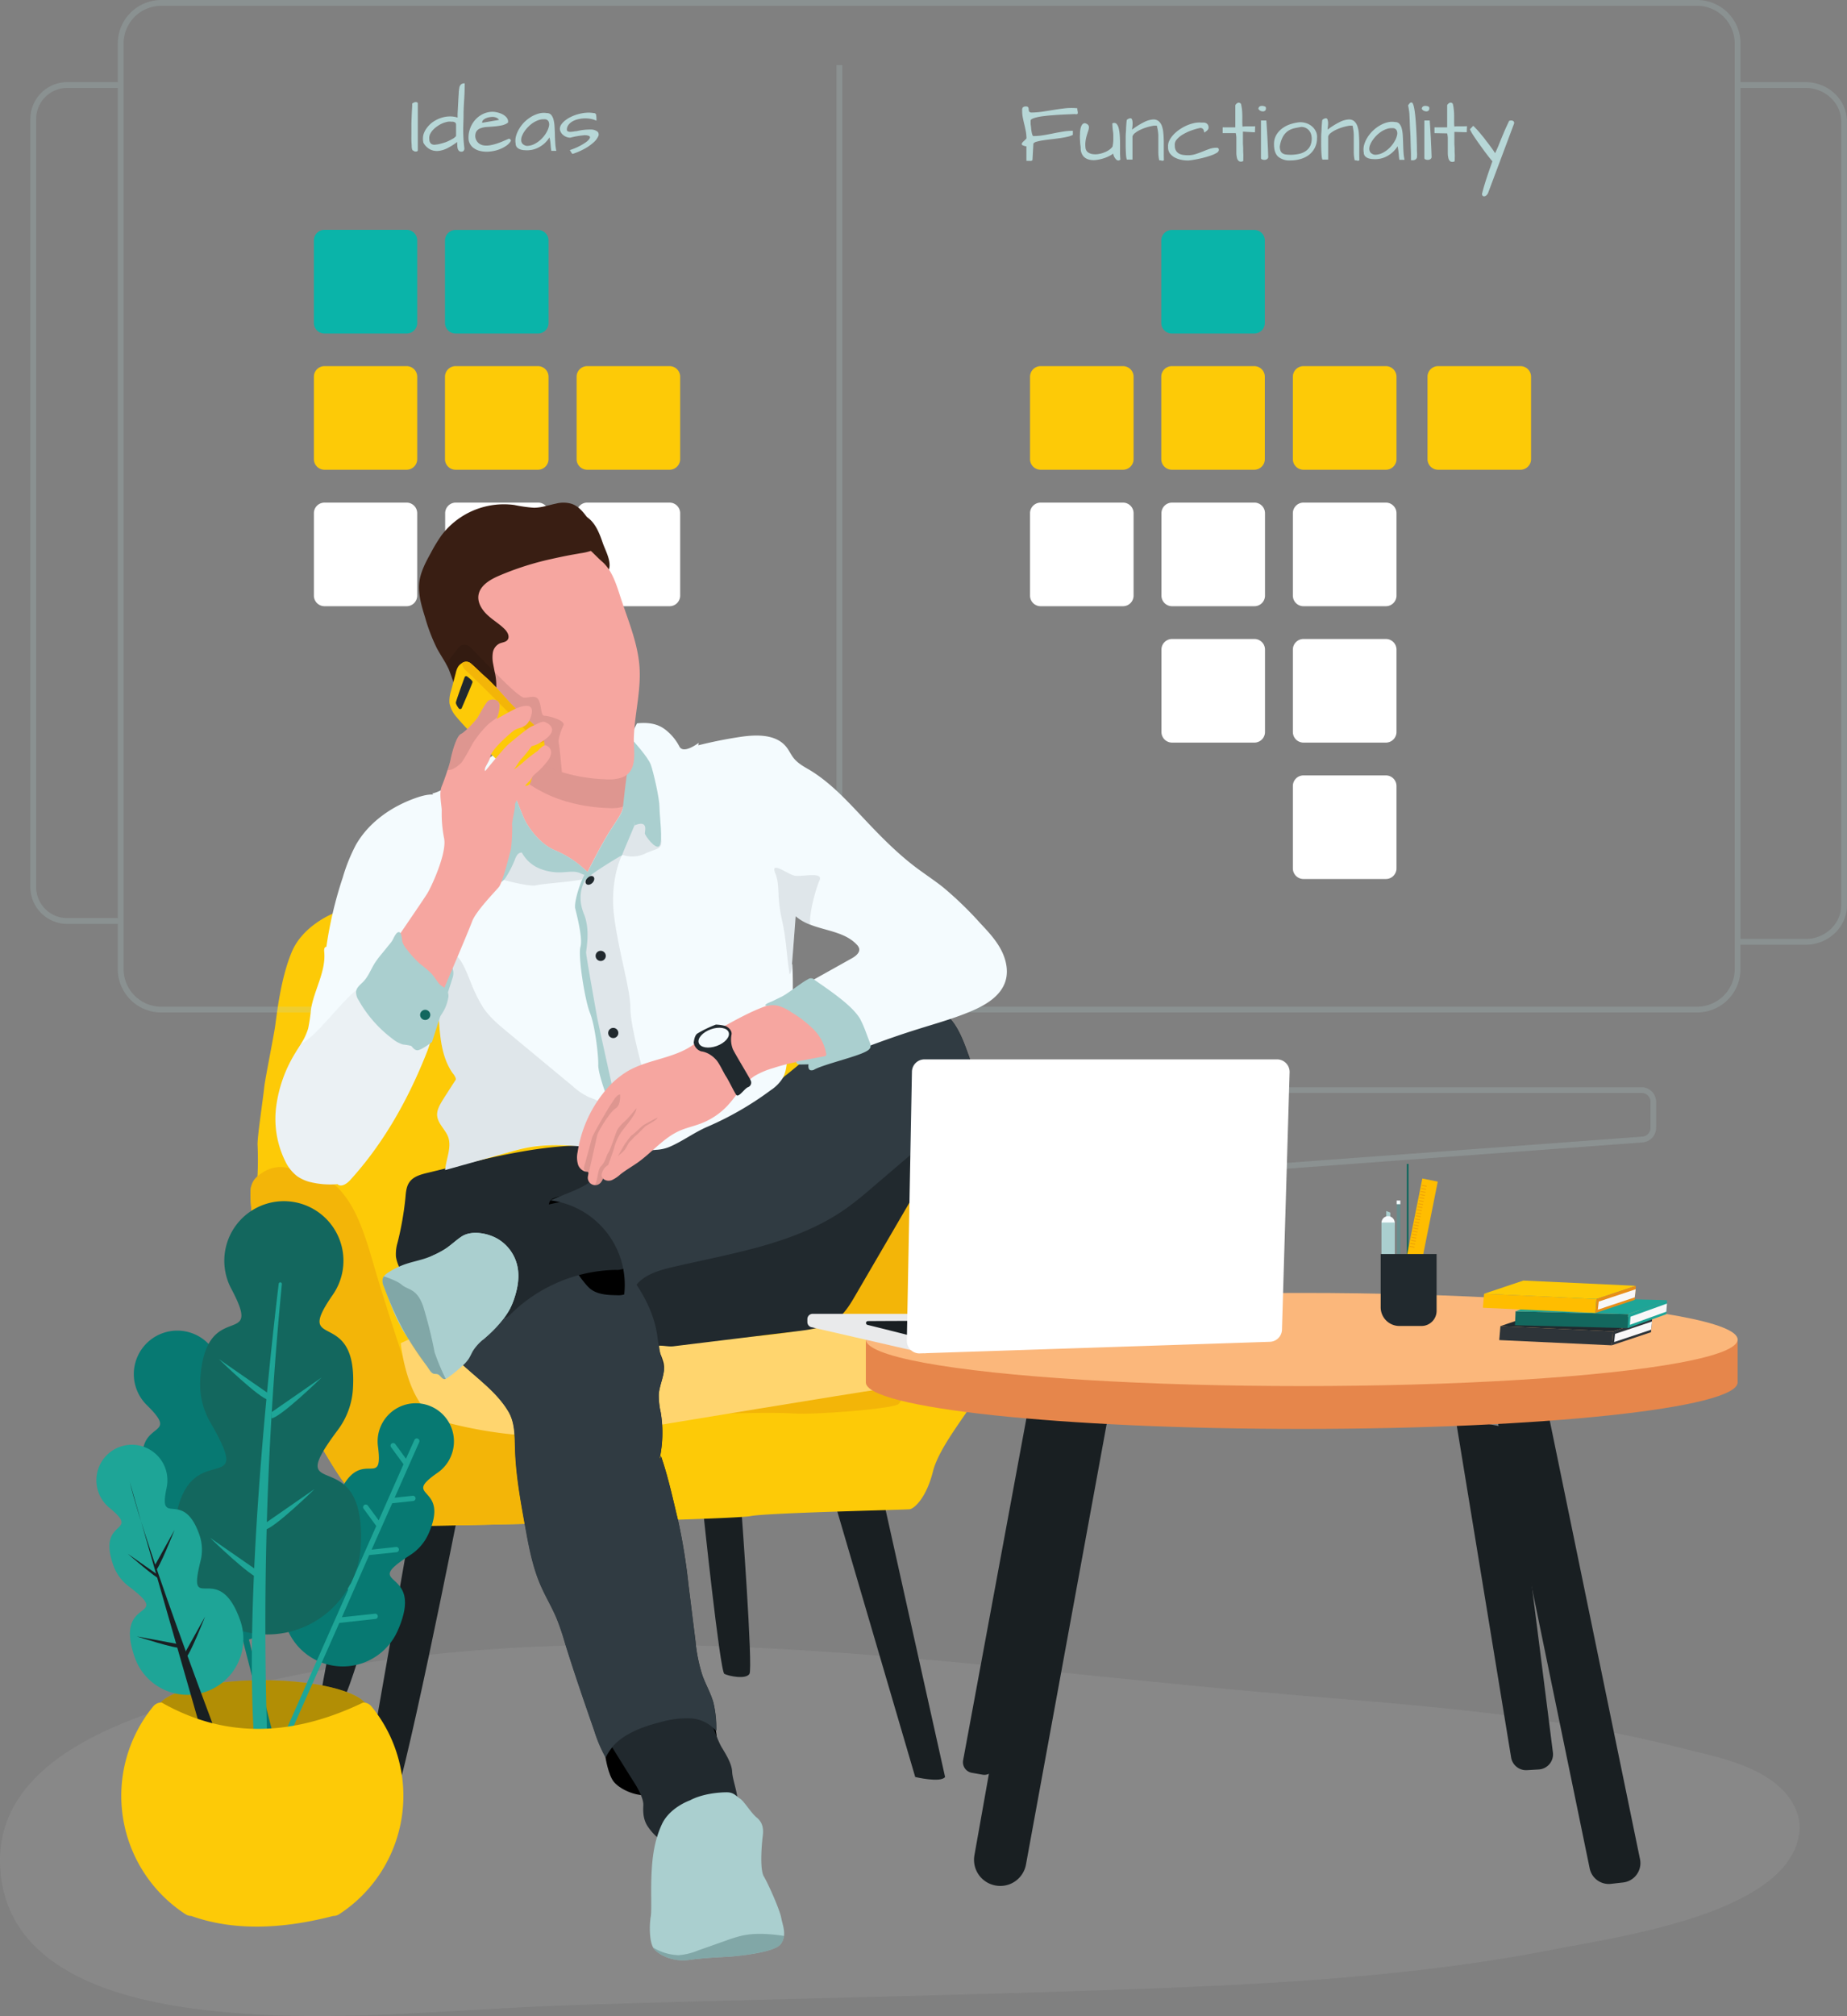 <svg xmlns="http://www.w3.org/2000/svg" viewBox="0 0 637.5 695.64"><rect x="0" y="0" width="637.5" height="695.64" fill="#808080" stroke="none"/><defs><style>.cls-1{opacity:0.2;}.cls-1,.cls-16,.cls-23{isolation:isolate;}.cls-2{fill:#aaa;}.cls-3{fill:#0ab4a9;}.cls-28,.cls-4{fill:#fdca07;}.cls-5{fill:#fff;}.cls-11,.cls-6{fill:#b7d7d7;}.cls-27,.cls-7{fill:#191f22;}.cls-8{fill:#f3b508;}.cls-9{fill:#ffd56e;}.cls-10,.cls-11{opacity:0.2;}.cls-12{fill:#21292e;}.cls-13{fill:#303b42;}.cls-14{fill:#f4fbfe;}.cls-15{fill:#aacfcf;}.cls-16{opacity:0.6;}.cls-17{fill:#668c8c;}.cls-18{fill:#391e13;}.cls-19{fill:#f6a6a0;}.cls-20{opacity:0.1;}.cls-21{opacity:0.05;}.cls-22,.cls-26{fill:#13675e;}.cls-23{opacity:0.3;}.cls-24{fill:#077972;}.cls-24,.cls-25,.cls-26,.cls-27,.cls-28{fill-rule:evenodd;}.cls-25,.cls-36{fill:#1ea597;}.cls-29{fill:#e6864b;}.cls-30{fill:#fbb77b;}.cls-31{fill:#ffbd00;}.cls-32{fill:#efa206;}.cls-33{fill:#f7fcff;}.cls-34{fill:#2e3439;}.cls-35{fill:#f8f7f8;}.cls-37{fill:#e78e19;}</style></defs><g id="Layer_2" data-name="Layer 2"><g id="level_1" data-name="level 1"><g class="cls-1"><path class="cls-2" d="M621.13,630.11a14.29,14.29,0,0,1-.09,2.26c-3.34,27.83-62.51,35.92-83.83,40.13-50.57,10-102.92,12.39-154.3,14.16-61.54,2.13-123.1,3.24-184.64,5.2-42.46,1.35-86,6.73-128.37,1.63C42.69,690.21,5.3,680.94.51,648.74c-6.76-45.49,55.1-60,87.32-67.61,113.72-26.67,231-7.74,345.53,2.57q11.08,1,22.19,1.92c27.6,2.28,55.25,4.56,82.63,8.91,14,2.22,27.83,5,41.51,8.49,11.71,3,26.13,5.49,35.18,14.22C618.39,620.63,621,625.29,621.13,630.11Z"/></g><path class="cls-3" d="M144,83v28.43a3.41,3.41,0,0,1-.1.85,3.66,3.66,0,0,1-3.56,2.81H112a3.66,3.66,0,0,1-3.66-3.66V83A3.66,3.66,0,0,1,112,79.3h28.42A3.66,3.66,0,0,1,144,83Z"/><path class="cls-3" d="M189.33,83v28.43a3.41,3.41,0,0,1-.1.85,3.66,3.66,0,0,1-3.56,2.81H157.25a3.66,3.66,0,0,1-3.66-3.66V83a3.66,3.66,0,0,1,3.66-3.66h28.42A3.66,3.66,0,0,1,189.33,83Z"/><path class="cls-4" d="M144,130v28.43a3.41,3.41,0,0,1-.1.85,3.66,3.66,0,0,1-3.56,2.81H112a3.66,3.66,0,0,1-3.66-3.66V130a3.66,3.66,0,0,1,3.66-3.66h28.42A3.66,3.66,0,0,1,144,130Z"/><path class="cls-4" d="M189.33,130v28.43a3.41,3.41,0,0,1-.1.85,3.66,3.66,0,0,1-3.56,2.81H157.25a3.66,3.66,0,0,1-3.66-3.66V130a3.66,3.66,0,0,1,3.66-3.66h28.42A3.66,3.66,0,0,1,189.33,130Z"/><path class="cls-4" d="M234.76,130v28.43a3.41,3.41,0,0,1-.1.85,3.66,3.66,0,0,1-3.56,2.81H202.68a3.66,3.66,0,0,1-3.66-3.66V130a3.66,3.66,0,0,1,3.66-3.66H231.1A3.66,3.66,0,0,1,234.76,130Z"/><path class="cls-5" d="M234.76,177.09v28.43a3.41,3.41,0,0,1-.1.85,3.66,3.66,0,0,1-3.56,2.81H202.68a3.66,3.66,0,0,1-3.66-3.66V177.09a3.66,3.66,0,0,1,3.66-3.66H231.1A3.66,3.66,0,0,1,234.76,177.09Z"/><path class="cls-5" d="M189.39,177.09v28.43a3.41,3.41,0,0,1-.1.85,3.66,3.66,0,0,1-3.56,2.81H157.31a3.66,3.66,0,0,1-3.66-3.66V177.09a3.66,3.66,0,0,1,3.66-3.66h28.42A3.66,3.66,0,0,1,189.39,177.09Z"/><path class="cls-5" d="M144,177.09v28.43a3.41,3.41,0,0,1-.1.85,3.66,3.66,0,0,1-3.56,2.81H112a3.66,3.66,0,0,1-3.66-3.66V177.09a3.66,3.66,0,0,1,3.66-3.66h28.42A3.66,3.66,0,0,1,144,177.09Z"/><path class="cls-6" d="M142.34,51.8a4,4,0,0,1-.24-1.23c0-.58-.08-1.27-.1-2.06s0-1.65,0-2.59L142,43.1c0-1,.05-1.86.08-2.75s.07-1.66.11-2.34.07-1.23.08-1.64,0-.63,0-.65c.23-.14.44-.25.62-.35a1.35,1.35,0,0,1,.62-.14,1.12,1.12,0,0,1,.45.1.37.37,0,0,1,.25.39V51.8a.37.37,0,0,1-.25.4,1.29,1.29,0,0,1-.45.09,1.23,1.23,0,0,1-.62-.14C142.78,52.06,142.57,51.94,142.34,51.8Z"/><path class="cls-6" d="M157.78,49a20.52,20.52,0,0,1-3.25,2.07,8.91,8.91,0,0,1-3.12,1,5.35,5.35,0,0,1-2.85-.46,5.71,5.71,0,0,1-2.4-2.31,6,6,0,0,1,0-2.88A7.28,7.28,0,0,1,147.44,44,8.94,8.94,0,0,1,149.55,42a10.87,10.87,0,0,1,2.65-1.3,9.89,9.89,0,0,1,2.9-.52,8.14,8.14,0,0,1,2.84.4c0-.23,0-.59,0-1.08s.05-1,.08-1.64.06-1.25.1-1.92.06-1.31.1-1.92.08-1.16.11-1.63,0-.83.07-1.07a9.63,9.63,0,0,1,.13-1,2.28,2.28,0,0,1,.29-.82,1.51,1.51,0,0,1,.57-.55,2.1,2.1,0,0,1,1-.2c0,1.88-.06,3.7-.17,5.48S160,37.8,160,39.6s-.13,3.65-.12,5.52a52,52,0,0,0,.39,5.93,1.4,1.4,0,0,1-.25,1,1,1,0,0,1-.83.28,1.06,1.06,0,0,1-.86-.36,2,2,0,0,1-.39-.87,5.14,5.14,0,0,1-.11-1.06Zm-9.59-.92a2,2,0,0,0,.63,1.54,2,2,0,0,0,1.6.27,6.58,6.58,0,0,0,1.51-.27A20,20,0,0,0,154,49a16.86,16.86,0,0,0,2.05-1,4.08,4.08,0,0,0,1.36-1.06V43a.92.92,0,0,0-.17-.57,1.1,1.1,0,0,0-.45-.31,1.83,1.83,0,0,0-.56-.13,4.71,4.71,0,0,0-.5,0,4,4,0,0,0-1.47.08,9,9,0,0,0-1.71.56,10.34,10.34,0,0,0-1.71,1,8,8,0,0,0-1.47,1.29,5.65,5.65,0,0,0-1,1.54A3.13,3.13,0,0,0,148.19,48.12Z"/><path class="cls-6" d="M161.77,48.43a8.78,8.78,0,0,1,.36-3.71,9.26,9.26,0,0,1,1.73-3.18,8.55,8.55,0,0,1,2.8-2.19,7.61,7.61,0,0,1,3.59-.77,6,6,0,0,1,.88.1,8.31,8.31,0,0,1,1.17.29,8.46,8.46,0,0,1,1.22.5,4.78,4.78,0,0,1,1,.73,2.89,2.89,0,0,1,.7.95,2,2,0,0,1,.11,1.18,5.7,5.7,0,0,1-2.21.94,21.6,21.6,0,0,1-2.56.36c-.86.08-1.71.14-2.54.19a7.51,7.51,0,0,0-2.17.44,2.85,2.85,0,0,0-1.43,1.11,3.2,3.2,0,0,0-.31,2.19,3.39,3.39,0,0,0,1.16,1.9,3.81,3.81,0,0,0,1.87.74,7.37,7.37,0,0,0,2.27-.12,18.8,18.8,0,0,0,2.37-.64c.78-.27,1.5-.55,2.17-.85l1.66-.72a.67.67,0,0,1,.52.22.74.74,0,0,1,.21.53,5.53,5.53,0,0,1-1.78,1.8,11.24,11.24,0,0,1-2.7,1.29,13,13,0,0,1-3.13.61,9.53,9.53,0,0,1-3.05-.24,6,6,0,0,1-2.51-1.24A4.37,4.37,0,0,1,161.77,48.43ZM170,40.34a6.11,6.11,0,0,0-1,.1,5.05,5.05,0,0,0-1.17.32,3.46,3.46,0,0,0-1,.61,1.25,1.25,0,0,0-.41,1l5.82-1a2,2,0,0,0-1-.79A3.31,3.31,0,0,0,170,40.34Z"/><path class="cls-6" d="M189.66,47.42a11.17,11.17,0,0,1-1.57,1.91,9.84,9.84,0,0,1-2,1.45,8.63,8.63,0,0,1-2.32.88,8.86,8.86,0,0,1-2.64.17,5,5,0,0,1-1-.12,3.65,3.65,0,0,1-1.05-.38,2.14,2.14,0,0,1-.78-.68,1.76,1.76,0,0,1-.31-1,5.85,5.85,0,0,1,.11-2.66,9.49,9.49,0,0,1,1.14-2.6A11.18,11.18,0,0,1,181.12,42a13.32,13.32,0,0,1,2.41-1.81,10,10,0,0,1,2.62-1.06,6.3,6.3,0,0,1,2.62-.1,1.85,1.85,0,0,1,1.5.64,4.24,4.24,0,0,1,.8,1.68,12,12,0,0,1,.34,2.43q.08,1.37.12,2.82c0,1,.08,1.93.13,2.87a15,15,0,0,0,.36,2.59h-1.73c-.08-.53-.14-1-.18-1.4s-.07-.79-.1-1.14-.08-.69-.13-1S189.75,47.83,189.66,47.42Zm-1.79-6.26a5,5,0,0,0-1.88.25,8.27,8.27,0,0,0-1.88.89,9.36,9.36,0,0,0-1.68,1.36,11,11,0,0,0-1.38,1.63,7.82,7.82,0,0,0-.9,1.67,3.7,3.7,0,0,0-.26,1.54,1.9,1.9,0,0,0,.53,1.19,2.52,2.52,0,0,0,1.45.66,5.87,5.87,0,0,0,2.71-.72,9.61,9.61,0,0,0,2.32-1.71,10.38,10.38,0,0,0,1.7-2.2,7.37,7.37,0,0,0,.88-2.19,2.46,2.46,0,0,0-.18-1.69A1.48,1.48,0,0,0,187.87,41.16Z"/><path class="cls-6" d="M196.66,51.8a22.42,22.42,0,0,0,3.11-1.26,18.49,18.49,0,0,0,2.41-1.43,4.63,4.63,0,0,0,1.32-1.3c.22-.4.16-.7-.19-.91a4.09,4.09,0,0,0-2.08-.19,27,27,0,0,0-4.38.8,3.8,3.8,0,0,1-1.51-.32,4.51,4.51,0,0,1-1.14-.75,3.26,3.26,0,0,1-.71-1,2.32,2.32,0,0,1-.25-1,2.7,2.7,0,0,1,.53-1.53,6.22,6.22,0,0,1,1.42-1.44,10.49,10.49,0,0,1,2.06-1.23,13.59,13.59,0,0,1,2.46-.89,14.57,14.57,0,0,1,2.64-.45,9.65,9.65,0,0,1,2.59.13.73.73,0,0,1,.82.62,12,12,0,0,1,.11,2A8.6,8.6,0,0,0,203.8,41a11.2,11.2,0,0,0-2.24-.14,10.52,10.52,0,0,0-2.18.32,7.09,7.09,0,0,0-1.86.75,4.47,4.47,0,0,0-1.33,1.18,2.73,2.73,0,0,0-.53,1.59.62.62,0,0,0,.38.65,2.38,2.38,0,0,0,.92.14,7.24,7.24,0,0,0,1.1-.12,5.27,5.27,0,0,1,.92-.1,19.21,19.21,0,0,1,4.93-.57,3.65,3.65,0,0,1,2.36.75,1.39,1.39,0,0,1,.19,1.63,6.17,6.17,0,0,1-1.63,2.1,16.3,16.3,0,0,1-3.06,2.15,22.91,22.91,0,0,1-4.1,1.77c-.08,0-.16-.06-.26-.18s-.19-.25-.29-.41l-.27-.45A1.43,1.43,0,0,0,196.66,51.8Z"/><path class="cls-3" d="M436.56,83v28.43a3.41,3.41,0,0,1-.1.85,3.66,3.66,0,0,1-3.56,2.81H404.48a3.66,3.66,0,0,1-3.66-3.66V83a3.66,3.66,0,0,1,3.66-3.66H432.9A3.66,3.66,0,0,1,436.56,83Z"/><path class="cls-4" d="M391.26,130v28.43a3.41,3.41,0,0,1-.1.85,3.66,3.66,0,0,1-3.56,2.81H359.18a3.66,3.66,0,0,1-3.66-3.66V130a3.66,3.66,0,0,1,3.66-3.66H387.6A3.66,3.66,0,0,1,391.26,130Z"/><path class="cls-4" d="M436.56,130v28.43a3.41,3.41,0,0,1-.1.85,3.66,3.66,0,0,1-3.56,2.81H404.48a3.66,3.66,0,0,1-3.66-3.66V130a3.66,3.66,0,0,1,3.66-3.66H432.9A3.66,3.66,0,0,1,436.56,130Z"/><path class="cls-4" d="M482,130v28.43a3.41,3.41,0,0,1-.1.85,3.66,3.66,0,0,1-3.56,2.81H449.9a3.66,3.66,0,0,1-3.66-3.66V130a3.66,3.66,0,0,1,3.66-3.66h28.42A3.66,3.66,0,0,1,482,130Z"/><path class="cls-4" d="M528.45,130v28.43a3.41,3.41,0,0,1-.1.85,3.66,3.66,0,0,1-3.56,2.81H496.37a3.66,3.66,0,0,1-3.66-3.66V130a3.66,3.66,0,0,1,3.66-3.66h28.42A3.66,3.66,0,0,1,528.45,130Z"/><path class="cls-5" d="M482,177.09v28.43a3.41,3.41,0,0,1-.1.85,3.66,3.66,0,0,1-3.56,2.81H449.9a3.66,3.66,0,0,1-3.66-3.66V177.09a3.66,3.66,0,0,1,3.66-3.66h28.42A3.66,3.66,0,0,1,482,177.09Z"/><path class="cls-5" d="M436.62,177.09v28.43a3.41,3.41,0,0,1-.1.85,3.66,3.66,0,0,1-3.56,2.81H404.54a3.66,3.66,0,0,1-3.66-3.66V177.09a3.66,3.66,0,0,1,3.66-3.66H433A3.66,3.66,0,0,1,436.62,177.09Z"/><path class="cls-5" d="M482,224.15v28.43a3.41,3.41,0,0,1-.1.85,3.66,3.66,0,0,1-3.56,2.81H449.9a3.66,3.66,0,0,1-3.66-3.66V224.15a3.66,3.66,0,0,1,3.66-3.66h28.42A3.66,3.66,0,0,1,482,224.15Z"/><path class="cls-5" d="M482,271.22v28.43a3.41,3.41,0,0,1-.1.85,3.66,3.66,0,0,1-3.56,2.81H449.9a3.66,3.66,0,0,1-3.66-3.66V271.22a3.66,3.66,0,0,1,3.66-3.66h28.42A3.66,3.66,0,0,1,482,271.22Z"/><path class="cls-5" d="M436.62,224.15v28.43a3.41,3.41,0,0,1-.1.85,3.66,3.66,0,0,1-3.56,2.81H404.54a3.66,3.66,0,0,1-3.66-3.66V224.15a3.66,3.66,0,0,1,3.66-3.66H433A3.66,3.66,0,0,1,436.62,224.15Z"/><path class="cls-5" d="M391.26,177.09v28.43a3.41,3.41,0,0,1-.1.85,3.66,3.66,0,0,1-3.56,2.81H359.18a3.66,3.66,0,0,1-3.66-3.66V177.09a3.66,3.66,0,0,1,3.66-3.66H387.6A3.66,3.66,0,0,1,391.26,177.09Z"/><path class="cls-6" d="M352.9,50.09a.46.46,0,0,1-.21-.57,2.27,2.27,0,0,1,.6-.75c.31-.28.66-.6,1-1a13.62,13.62,0,0,0-.23-2.48c-.16-.81-.33-1.62-.53-2.43s-.37-1.61-.53-2.41A13.38,13.38,0,0,1,352.8,38a1.31,1.31,0,0,1,.3-1,1.7,1.7,0,0,1,1.06-.26.88.88,0,0,1,.6.16.78.78,0,0,1,.23.38,2.73,2.73,0,0,1,.07.51,2.61,2.61,0,0,0,.08.5.77.77,0,0,0,.28.39,1.17,1.17,0,0,0,.66.15,28.94,28.94,0,0,0,3.93-.33l3.91-.62c1.31-.21,2.61-.39,3.91-.53a21.14,21.14,0,0,1,4,0,5.3,5.3,0,0,0,.11,1A2.7,2.7,0,0,1,372,39a.39.39,0,0,1-.2.36,1.5,1.5,0,0,1-.75,0l-1.56.06-2.16.09-2.51.14-2.61.2c-.86.08-1.68.18-2.46.28a19.56,19.56,0,0,0-2.06.39,7.11,7.11,0,0,0-1.43.49c-.36.18-.54.39-.54.62s0,.32,0,.64,0,.66.07,1.05.08.8.13,1.23.12.82.19,1.17a4.31,4.31,0,0,0,.25.88c.09.24.19.35.3.35a20.64,20.64,0,0,0,3.38-.28c1.14-.18,2.28-.39,3.43-.63s2.29-.44,3.43-.63a20.7,20.7,0,0,1,3.4-.28s0,.07,0,.21,0,.3,0,.48,0,.34,0,.49,0,.22,0,.22a7.22,7.22,0,0,1-1.94.68c-.82.19-1.7.35-2.65.48s-1.93.26-2.92.37-1.91.23-2.75.36a16.37,16.37,0,0,0-2.18.46,2.16,2.16,0,0,0-1.18.63l-.32,5.74a.89.89,0,0,1-.44.25,1.71,1.71,0,0,1-.51,0l-.57,0a5.43,5.43,0,0,0-.57,0v-5A3.76,3.76,0,0,1,352.9,50.09Z"/><path class="cls-6" d="M373,51.44c0-.31,0-.75-.09-1.31s-.1-1.17-.14-1.84-.05-1.34,0-2a9.69,9.69,0,0,1,.17-1.87,3.81,3.81,0,0,1,.53-1.37,1.18,1.18,0,0,1,1-.54,2.2,2.2,0,0,1,1.12.61,1.3,1.3,0,0,1,.25.92,4.48,4.48,0,0,1-.28,1.24c-.16.47-.33,1-.5,1.6a13.45,13.45,0,0,0-.4,2,9,9,0,0,0,.05,2.41,2.19,2.19,0,0,0,.85,1.3,3.44,3.44,0,0,0,1.54.58,6.46,6.46,0,0,0,1.91,0,9,9,0,0,0,2-.52,8.55,8.55,0,0,0,1.76-.89A4.91,4.91,0,0,0,384,50.58a13.77,13.77,0,0,0,.26-2.15c0-.65,0-1.27,0-1.88s-.11-1.23-.19-1.87-.12-1.33-.14-2.09a1.22,1.22,0,0,1,1.41.11,3.22,3.22,0,0,1,.78,1.54,14.07,14.07,0,0,1,.37,2.47c.06.95.09,1.93.1,2.94s0,2,0,2.94a21,21,0,0,0,.12,2.44.93.93,0,0,1-1.32.12A3.51,3.51,0,0,1,384.23,53a7.74,7.74,0,0,1-1.29.8,12.9,12.9,0,0,1-2.1.86,14,14,0,0,1-2.48.54,6.51,6.51,0,0,1-2.43-.12A4,4,0,0,1,374,54,4.3,4.3,0,0,1,373,51.44Z"/><path class="cls-6" d="M399.37,43.8c.11-.25,0-.39-.35-.43a5.05,5.05,0,0,0-1.41.11,17.22,17.22,0,0,0-2,.51,17.64,17.64,0,0,0-2.1.83,9.27,9.27,0,0,0-1.73,1.07,2.37,2.37,0,0,0-.9,1.17l0,8h-1.94a4,4,0,0,1-.23-1c-.05-.48-.09-1-.12-1.69s-.06-1.35-.06-2.11,0-1.52,0-2.3,0-1.53.07-2.27.06-1.42.1-2,.08-1.12.12-1.53a4.17,4.17,0,0,1,.13-.83,3.7,3.7,0,0,1,.59-.36,1.52,1.52,0,0,1,.65-.16c.28,0,.47.2.58.55a4.38,4.38,0,0,1,.15,1.2,11.07,11.07,0,0,1-.08,1.3,7.45,7.45,0,0,0-.09.86,26.25,26.25,0,0,1,4.2-2.62,8,8,0,0,1,3-.87,2.79,2.79,0,0,1,1.94.56A3.92,3.92,0,0,1,401,43.38a9.81,9.81,0,0,1,.53,2.52c.09,1,.14,2,.15,3s0,2.14,0,3.24,0,2.16.05,3.16a2.9,2.9,0,0,1-.39.16.45.45,0,0,1-.23,0l-.34-.08a3.06,3.06,0,0,0-.66-.07,12.74,12.74,0,0,1-.31-2.63c0-1,0-2,0-3s0-2.06,0-3.07A14.3,14.3,0,0,0,399.37,43.8Z"/><path class="cls-6" d="M403.17,50.72a4.11,4.11,0,0,1,.4-2.15,7.85,7.85,0,0,1,1.37-2,12.14,12.14,0,0,1,2.06-1.8,15.37,15.37,0,0,1,2.49-1.42,14.29,14.29,0,0,1,2.66-.88,8.33,8.33,0,0,1,2.55-.17c.29,0,.59,0,.89,0a2,2,0,0,1,.78.24,1.36,1.36,0,0,1,.55.54,1.75,1.75,0,0,1,.22,1,1,1,0,0,1-.16.54,2.47,2.47,0,0,1-.37.44,3.48,3.48,0,0,1-.48.38c-.17.11-.33.22-.47.33-.05-.22-.09-.43-.14-.63a1.68,1.68,0,0,0-.22-.51,1.12,1.12,0,0,0-.4-.35,1.37,1.37,0,0,0-.65-.13,22.7,22.7,0,0,0-3,.85,17,17,0,0,0-2.95,1.38,8,8,0,0,0-2.17,1.79,2.63,2.63,0,0,0-.63,2.14,3.06,3.06,0,0,0,.4,1.67,2.72,2.72,0,0,0,1,1,4.22,4.22,0,0,0,1.48.47,11.83,11.83,0,0,0,1.7.12,8.7,8.7,0,0,0,2.59-.4c.83-.27,1.65-.56,2.45-.89s1.57-.63,2.34-.89a6.77,6.77,0,0,1,2.25-.4l.39,0a.82.82,0,0,1,.35.13.54.54,0,0,1,.21.31,1.28,1.28,0,0,1,0,.55,1.68,1.68,0,0,1-.83.84,10.88,10.88,0,0,1-1.76.8c-.7.25-1.46.48-2.28.7s-1.61.41-2.39.56-1.46.28-2.08.37a12.6,12.6,0,0,1-1.37.13,11.39,11.39,0,0,1-2.23-.24,8,8,0,0,1-2.21-.77,5.11,5.11,0,0,1-1.7-1.42A3.45,3.45,0,0,1,403.17,50.72Z"/><path class="cls-6" d="M422,45.94l0-2h4.38V36.35a1.21,1.21,0,0,1,.34-.51,1.66,1.66,0,0,1,.53-.36.88.88,0,0,1,.58,0,.86.86,0,0,1,.52.43,16,16,0,0,1,.33,1.94c.06.64.1,1.29.11,1.94s0,1.3,0,2,0,1.28.08,1.91a7.45,7.45,0,0,1,1-.09l1.19,0,1.17,0c.38,0,.73,0,1-.06l-.09,2.11L429,45.42c0,1,0,1.86,0,2.68s0,1.63.06,2.41,0,1.58.06,2.39,0,1.69,0,2.65a1.53,1.53,0,0,1-1.46.08,1.89,1.89,0,0,1-.72-1.14,7.72,7.72,0,0,1-.21-1.94c0-.77,0-1.55,0-2.36s0-1.58,0-2.33a7.61,7.61,0,0,0-.21-1.92Z"/><path class="cls-6" d="M434.36,37.59a.9.9,0,0,1,.31-.77,1.27,1.27,0,0,1,.72-.27,2.46,2.46,0,0,1,.85.08,1.66,1.66,0,0,1,.61.28,1.3,1.3,0,0,1-.07,1.13,1.06,1.06,0,0,1-.74.39,2,2,0,0,1-1-.2A1.65,1.65,0,0,1,434.36,37.59Zm2.72,4q.21,2.88.38,6.13t.28,6.55a1.05,1.05,0,0,1-.48.68,1.71,1.71,0,0,1-.79.22,2,2,0,0,1-.78-.13.72.72,0,0,1-.46-.37V41.58Z"/><path class="cls-6" d="M439.73,49.78a6.17,6.17,0,0,1,.84-3.29,7.81,7.81,0,0,1,2.14-2.29,10,10,0,0,1,2.81-1.39,14.25,14.25,0,0,1,2.9-.62,6.29,6.29,0,0,1,2.51.34,5.91,5.91,0,0,1,2,1.16,5.22,5.22,0,0,1,1.3,1.78,4.26,4.26,0,0,1,.34,2.18,7.18,7.18,0,0,1-.76,3.36,7.44,7.44,0,0,1-2,2.42,8.79,8.79,0,0,1-2.94,1.45,12.71,12.71,0,0,1-3.51.48,6.06,6.06,0,0,1-4.19-1.29C440.21,53.21,439.73,51.78,439.73,49.78Zm2,.7a4.19,4.19,0,0,0,.25,1.57,1.78,1.78,0,0,0,.73.88,2.89,2.89,0,0,0,1.17.39,12.59,12.59,0,0,0,1.6.09,13.42,13.42,0,0,0,2.72-.27,6.74,6.74,0,0,0,2.32-.91,4.83,4.83,0,0,0,1.62-1.71,5.83,5.83,0,0,0,.38-4.22,3.69,3.69,0,0,0-.71-1.29,3.36,3.36,0,0,0-1.15-.88,3.45,3.45,0,0,0-1.54-.33c-.77.13-1.53.27-2.3.44a6.55,6.55,0,0,0-2.16.89,5.85,5.85,0,0,0-1.78,1.9A9.86,9.86,0,0,0,441.74,50.48Z"/><path class="cls-6" d="M466.92,43.8c.11-.25,0-.39-.35-.43a5,5,0,0,0-1.41.11,17.22,17.22,0,0,0-2,.51,16.39,16.39,0,0,0-2.1.83,9.37,9.37,0,0,0-1.74,1.07,2.44,2.44,0,0,0-.9,1.17l0,8h-2a4.53,4.53,0,0,1-.22-1c-.05-.48-.1-1-.13-1.69s-.05-1.35-.06-2.11,0-1.52,0-2.3,0-1.53.07-2.27.06-1.42.1-2,.08-1.12.12-1.53a4.17,4.17,0,0,1,.13-.83,3.59,3.59,0,0,1,.58-.36,1.6,1.6,0,0,1,.66-.16c.28,0,.47.2.57.55a4.36,4.36,0,0,1,.16,1.2,9.25,9.25,0,0,1-.09,1.3c-.05.42-.08.71-.08.86a26.25,26.25,0,0,1,4.2-2.62,8,8,0,0,1,3-.87,2.79,2.79,0,0,1,1.94.56,4,4,0,0,1,1.12,1.69A9.81,9.81,0,0,1,469,45.9c.08,1,.13,2,.15,3s0,2.14,0,3.24,0,2.16.05,3.16a2.9,2.9,0,0,1-.39.16.45.45,0,0,1-.23,0l-.34-.08a3.06,3.06,0,0,0-.66-.07,12.7,12.7,0,0,1-.32-2.63c0-1,0-2,0-3s0-2.06,0-3.07A14.3,14.3,0,0,0,466.92,43.8Z"/><path class="cls-6" d="M482.39,50.48a10.8,10.8,0,0,1-1.57,1.91,9.89,9.89,0,0,1-2,1.46,8.63,8.63,0,0,1-2.32.88,8.87,8.87,0,0,1-2.64.16,5,5,0,0,1-1-.12,4,4,0,0,1-1.05-.37,2.24,2.24,0,0,1-.78-.68,1.78,1.78,0,0,1-.31-1.06,5.86,5.86,0,0,1,.11-2.66A9.63,9.63,0,0,1,472,47.4a11.45,11.45,0,0,1,1.89-2.32,12.5,12.5,0,0,1,2.41-1.8,9.65,9.65,0,0,1,2.62-1.07,6.09,6.09,0,0,1,2.61-.09,1.84,1.84,0,0,1,1.5.63,4.1,4.1,0,0,1,.81,1.69,11.85,11.85,0,0,1,.34,2.42c.05.92.09,1.86.12,2.83s.07,1.92.13,2.87a15.12,15.12,0,0,0,.36,2.59H483q-.12-.8-.18-1.41c0-.4-.07-.78-.1-1.14s-.08-.69-.13-1S482.48,50.89,482.39,50.48Zm-1.79-6.25a4.78,4.78,0,0,0-1.88.24,8.27,8.27,0,0,0-1.88.89,10.83,10.83,0,0,0-1.69,1.36,12.74,12.74,0,0,0-1.37,1.63,7.65,7.65,0,0,0-.9,1.68,3.48,3.48,0,0,0-.26,1.53,2,2,0,0,0,.53,1.2,2.52,2.52,0,0,0,1.45.65,5.86,5.86,0,0,0,2.71-.71A9.61,9.61,0,0,0,479.63,51a10.44,10.44,0,0,0,1.7-2.21,7.17,7.17,0,0,0,.88-2.19,2.43,2.43,0,0,0-.18-1.68A1.47,1.47,0,0,0,480.6,44.23Z"/><path class="cls-6" d="M486,36.35c.18-.23.34-.46.51-.67a.84.84,0,0,1,.71-.31c.21,0,.39.24.57.72a10.92,10.92,0,0,1,.44,1.94c.13.8.24,1.72.33,2.75s.17,2.1.23,3.21.12,2.22.16,3.32.07,2.11.09,3,0,1.7.05,2.36,0,1.1,0,1.33a1.16,1.16,0,0,1-.18.68,1.24,1.24,0,0,1-.44.41,1.75,1.75,0,0,1-.61.2,5,5,0,0,1-.65,0H487c0-.41,0-1,0-1.87s-.05-1.78-.08-2.83-.06-2.17-.09-3.33S486.7,45,486.66,44s-.08-2-.11-2.84l-.09-1.86a5.14,5.14,0,0,0-.06-.59c0-.28-.08-.57-.12-.89s-.1-.6-.16-.87A4.11,4.11,0,0,0,486,36.35Z"/><path class="cls-6" d="M490.75,37.59a.9.9,0,0,1,.31-.77,1.27,1.27,0,0,1,.72-.27,2.44,2.44,0,0,1,.85.08,1.66,1.66,0,0,1,.61.28,1.3,1.3,0,0,1-.07,1.13,1.06,1.06,0,0,1-.74.39,2,2,0,0,1-.95-.2A1.65,1.65,0,0,1,490.75,37.59Zm2.72,4q.21,2.88.38,6.13t.28,6.55a1.05,1.05,0,0,1-.48.68,1.71,1.71,0,0,1-.79.22,2,2,0,0,1-.78-.13.72.72,0,0,1-.46-.37V41.58Z"/><path class="cls-6" d="M495.11,45.94l0-2h4.38V36.35a1.12,1.12,0,0,1,.34-.51,1.66,1.66,0,0,1,.53-.36.87.87,0,0,1,1.1.4,14.27,14.27,0,0,1,.32,1.94c.07.64.11,1.29.12,1.94s0,1.3,0,2,0,1.28.08,1.91a7.45,7.45,0,0,1,1-.09l1.18,0,1.18,0c.38,0,.73,0,1-.06l-.09,2.11-4.27-.12c0,1,0,1.86,0,2.68s0,1.63.06,2.41,0,1.58.06,2.39,0,1.69,0,2.65a1.53,1.53,0,0,1-1.46.08,1.89,1.89,0,0,1-.72-1.14,7.72,7.72,0,0,1-.21-1.94c0-.77,0-1.55,0-2.36s0-1.58,0-2.33a7.61,7.61,0,0,0-.21-1.92Z"/><path class="cls-6" d="M512.94,67.48a1.23,1.23,0,0,1-.79.27.67.67,0,0,1-.53-.38,1,1,0,0,1,0-.83c.21-.89.47-1.81.76-2.77s.59-1.9.9-2.83.62-1.86.94-2.76.61-1.74.89-2.54c-.17-.17-.42-.46-.74-.86s-.68-.86-1.09-1.39-.84-1.11-1.3-1.75l-1.37-1.89c-.46-.64-.89-1.25-1.3-1.86s-.77-1.14-1.07-1.62-.52-.88-.68-1.19-.21-.49-.16-.55l1.1-1.12c.36.34.76.76,1.22,1.25s.91,1,1.38,1.59,1,1.16,1.43,1.77.94,1.21,1.38,1.8.84,1.14,1.21,1.66.68,1,.93,1.37l.69-1.51c.16-.37.31-.71.43-1s.26-.66.4-1,.34-.85.6-1.48.6-1.42,1-2.39,1-2.23,1.72-3.77a1.89,1.89,0,0,1,.49-.11,1.72,1.72,0,0,1,.64.05.81.81,0,0,1,.48.33.89.89,0,0,1,.08.69L513.7,66.37A2.48,2.48,0,0,1,512.94,67.48Z"/><path class="cls-7" d="M124.52,514S111,581.41,111,583.45s3.82,4.07,6.75,3.82,19.73-63.39,19.73-63.39Z"/><path class="cls-7" d="M242.64,520.82s5.86,56,7.38,56.77,7.39,2,8.66,0-2.8-56.77-2.8-56.77Z"/><path class="cls-7" d="M142.35,523.12s-17.57,100-17.82,101.57,6.11,4.32,9.92,1.27,24.19-106.41,24.19-106.41Z"/><path class="cls-7" d="M288.21,518.85l27.68,94.32s8.79,2.1,10.31,0l-21.38-96Z"/><path class="cls-4" d="M356.17,419c0,5.16-.56,17.56-2.33,23.87S341.29,473,338.23,479.71,324.3,498.61,322,507.78s-6.49,12.79-8,13-49.06,1.21-54.92,2.36c-4.05.79-46.44,1.94-75,2.62-12.73.3-22.71.51-25.31.56-8.4.12-23.8.5-25.71,0s-9.28-8.91-13.11-13.24-10.31-16.29-12.85-20.36-8.66-24.7-9.93-28.13-6.24-28-7.89-32.72-3.44-19.34-2.56-22.52c.13-.48,2-1,2.05-1.66a115.47,115.47,0,0,0,.13-12.6c-.13-2.67,1.78-15,2.29-19.85.3-2.9,3.24-17.39,3.79-21.26.62-4.47,1.93-16.51,5.75-25.56s14.2-13.52,16.81-14.15c0,0,129.82,30.29,147.77,32.58S277.9,364,277,374.13s33.79,26.54,46.19,25,16,2.11,22.92,3.63S356.17,413.85,356.17,419Z"/><path class="cls-8" d="M185.88,522.69a6.18,6.18,0,0,1-5.25,3.13c-11.07.26-19.51.44-21.87.48-8.4.12-23.8.5-25.71,0s-9.28-8.91-13.11-13.24-10.31-16.29-12.85-20.36-8.66-24.7-9.93-28.13-6.24-28-7.89-32.72-3.44-19.34-2.56-22.52v0a6.35,6.35,0,0,1,2-3.3c3.06-2.58,6.4-4,10.84-3,7.38,1.52,13.49,2.59,18.08,7.91s7.38,11.68,11.19,24.92,13,41.49,15.28,46.33,8.14,10.19,36.4,12.73C197.19,496.36,192.52,511,185.88,522.69Z"/><path class="cls-9" d="M138.34,463.48s2.1,23.49,14.89,27.12a148.42,148.42,0,0,0,26,4.58l-1.72-19.29L149.6,458.14Z"/><path class="cls-8" d="M317.48,400.93s9.17-3.57,12.73,0,7.64,8.65,2,19.34-15,29.28-14.77,33.86-4.32,29-7.63,30.55-28.77,3.56-35.9,3.05-24.94.08-24.94.08l50.4-67.28Z"/><path class="cls-9" d="M225.59,464.06s22.65-2,36.14-3.06,32.59-5.6,36.41-5.6,12.73.26,13.49,4.33,0,18.58-7.64,19.6-80.18,13-80.18,13Z"/><g class="cls-10"><rect class="cls-6" x="288.73" y="22.45" width="2" height="267.05"/></g><path class="cls-11" d="M623.19,28.34H600.75V15a15,15,0,0,0-15-15H55.66a15,15,0,0,0-15,15V28.34H23.19A12.73,12.73,0,0,0,10.48,41.06v265A12.73,12.73,0,0,0,23.19,318.8H40.65v15.57a15,15,0,0,0,15,15H585.74a15,15,0,0,0,15-15V326h22.44c7.89,0,14.31-6.11,14.31-13.63V42C637.5,34.45,631.08,28.34,623.19,28.34ZM23.19,316.8a10.72,10.72,0,0,1-10.71-10.72v-265A10.72,10.72,0,0,1,23.19,30.34H40.65V316.8Zm575.56,17.57a13,13,0,0,1-13,13H55.66a13,13,0,0,1-13-13V15a13,13,0,0,1,13-13H585.74a13,13,0,0,1,13,13Zm36.75-22c0,6.41-5.53,11.63-12.31,11.63H600.75V30.34h22.44c6.78,0,12.31,5.22,12.31,11.63Z"/><g class="cls-10"><path class="cls-6" d="M431.39,404.25a5,5,0,0,1-5.05-5.05v-19a5.06,5.06,0,0,1,5.05-5.05H566.62a5.06,5.06,0,0,1,5,5.05v9a5.07,5.07,0,0,1-4.67,5l-135.24,10Zm0-27.14a3.06,3.06,0,0,0-3.05,3.05v19a3,3,0,0,0,1,2.23,2.93,2.93,0,0,0,2.29.81l135.24-10a3.05,3.05,0,0,0,2.82-3v-9a3.06,3.06,0,0,0-3-3.05Z"/></g><path d="M209,606.45s.92,5.95,2.83,8.34,7.06,5.06,12,4.68,22.81-9.07,23.86-11.36c0,0,.69-12.36-2.9-17.21L213.94,589,209,602.86v3.59"/><path class="cls-12" d="M244.11,590.26s3.24,9.83,5.06,12.79,3.43,5.82,3.53,8.3,1.81,7.07,1.81,9.45-27.11,13.65-27.11,13.65a19.5,19.5,0,0,1-3.82-4.2c-1.72-2.57-1.62-5.44-1.53-7.35s-1.33-5-3.34-8.11-9.7-15.56-9.7-15.56S229.88,582,244.11,590.26Z"/><path class="cls-12" d="M334.5,376a59.59,59.59,0,0,1-2.88,7.53c-2.13,4.68-4.74,9.17-7.33,13.62l-29,49.75c-1.69,2.9-3.44,5.88-6.07,8-3.93,3.13-9.19,3.85-14.17,4.46q-21.3,2.58-42.6,5.19c-1.65.19-3.3-.26-4.95-.2a2.19,2.19,0,0,0,0,.36,6.15,6.15,0,0,0,.47,2.51h0a23.15,23.15,0,0,1,1.07,3.06,8.09,8.09,0,0,1,.14,2.45c-.24,2.78-1.61,5.59-1.8,8.45a26.43,26.43,0,0,0,.68,6.18,43.08,43.08,0,0,1-.45,16.32c.19-.39.37-.79.55-1.19,2.45,7,4.26,15.42,6,22.62a207.57,207.57,0,0,1,3.47,21.65q1.2,9.69,2.41,19.38a54.69,54.69,0,0,0,2.44,12.06c1.14,3.15,2.87,6.09,3.77,9.33a38.42,38.42,0,0,1,1,9.7,12.47,12.47,0,0,0-8.91-4.29,31.84,31.84,0,0,0-10.06,1.25c-7.62,1.9-15.92,5.1-19.17,12.26a48.7,48.7,0,0,1-3.93-9.24c-3.51-10.09-7-20.2-10.16-30.42a85.22,85.22,0,0,0-2.78-8.21c-1.58-3.82-3.74-7.38-5.41-11.16-3-6.74-4.29-14-5.6-21.29-1.56-8.62-3.11-17.29-3.38-26-.14-4.4,0-9.06-2.19-12.87-4.66-8.08-13.61-13.35-19.89-20.31-.35-.39-.69-.78-1-1.18a104.94,104.94,0,0,1-17.19-29,13,13,0,0,1-.92-3.16,13.94,13.94,0,0,1,.57-4.87,107.45,107.45,0,0,0,2.69-15.3c.17-1.91.28-3.93,1.38-5.5,1.38-2,3.93-2.67,6.26-3.24l7.66-1.87c13.46-3.27,27-6.56,40.83-7.42a115.9,115.9,0,0,1,16.77.16c2.2.17,4.41.41,6.6.71l3.31,1.19c12-7.65,26.17-11.43,38.3-18.91,8.61-5.32,16-12.37,24-18.59s17-11.73,27-13.16c4.15-.6,8.59-.42,12.24,1.64,5.35,3,7.79,9.3,9.85,15.09a22.9,22.9,0,0,1,1.55,6.06A18.3,18.3,0,0,1,334.5,376Z"/><path class="cls-13" d="M247.15,597.23a12.47,12.47,0,0,0-8.91-4.29,31.84,31.84,0,0,0-10.06,1.25c-7.62,1.9-15.92,5.1-19.17,12.26a48.7,48.7,0,0,1-3.93-9.24c-3.51-10.09-7-20.2-10.16-30.42a85.22,85.22,0,0,0-2.78-8.21c-1.58-3.82-3.74-7.38-5.41-11.16-3-6.74-4.29-14-5.6-21.29-1.56-8.62-3.11-17.29-3.38-26-.14-4.4,0-9.06-2.19-12.87-4.66-8.08-13.61-13.35-19.89-20.31l30.46-28.82,21.63-8.51s16.85,14.11,19.12,31.42c.15,1.17.35,2.4.59,3.7.14.82.3,1.65.47,2.51h0q.54,2.65,1.21,5.51c-.24,2.78-1.61,5.59-1.8,8.45a26.43,26.43,0,0,0,.68,6.18,43.08,43.08,0,0,1-.45,16.32c.19-.39.37-.79.55-1.19,2.45,7,4.26,15.42,6,22.62a207.57,207.57,0,0,1,3.47,21.65q1.2,9.69,2.41,19.38a54.69,54.69,0,0,0,2.44,12.06c1.14,3.15,2.87,6.09,3.77,9.33A38.42,38.42,0,0,1,247.15,597.23Z"/><path d="M189.7,418.19c.41,1.37,1.11,2.62,1.5,4,.33,1.17.42,2.39.74,3.56a10.92,10.92,0,0,0,1.53,3.19c.59.83,1.27,1.59,1.82,2.44a46.43,46.43,0,0,1,2.4,5.15,33.55,33.55,0,0,0,4,6,14.81,14.81,0,0,0,1.83,2c2.52,2.19,6.16,2.35,9.5,2.4a6.89,6.89,0,0,0,2.31-.23c1.62-.54,2.58-2.19,3.2-3.79,1.73-4.45,1.86-9.36,1.55-14.13-.29-4.47-1.1-9.25-4.26-12.42a13.64,13.64,0,0,0-6.43-3.42,32.59,32.59,0,0,0-7.31-.76,44.8,44.8,0,0,0-5.31.17c-1.92.2-4.49.44-6.21,1.39C189.11,414.59,189.27,416.74,189.7,418.19Z"/><path class="cls-12" d="M164.63,426.05a217.9,217.9,0,0,1,8.41,27.6,1.85,1.85,0,0,0,.3.77c.66.8,1.92.05,2.65-.69a53.22,53.22,0,0,1,36.48-15.54,6.57,6.57,0,0,0,3.21-.57c1.49-.86,2-2.79,1.91-4.5a14.14,14.14,0,0,0-2.38-6.59c-4.2-6.74-13.3-13.39-21.6-11.79A82.22,82.22,0,0,0,164.63,426.05Z"/><path class="cls-13" d="M334.5,376a59.59,59.59,0,0,1-2.88,7.53c-1.36,1.3-2.79,2.53-4.2,3.73l-25.75,22c-3.16,2.72-6.34,5.43-9.75,7.82-17.29,12.18-39.1,15.31-59.7,20.13-4.93,1.15-10.26,2.7-13.12,6.88-.94,1.36-2.08,3.19-3.67,2.77A29.41,29.41,0,0,0,190,414.2c4.5-2.14,11.63-4.06,15.14-7.65,2.91-3,5.23-7.28,7.55-11.06,2.2.17,4.41.41,6.6.71l3.31,1.19c12-7.65,26.17-11.43,38.3-18.91,8.61-5.32,16-12.37,24-18.59s17-11.73,27-13.16c4.15-.6,8.59-.42,12.24,1.64,5.35,3,7.79,9.3,9.85,15.09a22.9,22.9,0,0,1,1.55,6.06A18.3,18.3,0,0,1,334.5,376Z"/><path class="cls-14" d="M273.64,342.06a174.16,174.16,0,0,1-1.07,17.39q-.45,4.1-1.1,8.18a13.89,13.89,0,0,1-1.08,4,13.61,13.61,0,0,1-4.32,4.52,108.81,108.81,0,0,1-21.93,12.66c-4.66,2-8.67,5.11-13.37,7.06a14.51,14.51,0,0,1-4.24.89c-8.64.85-17.38-.48-26.05-1.2-6.34-.52-12.65-.71-18.86.52-2.12.43-4.21,1-6.3,1.6l-21.67,6.06c.31-3.9,2.37-7.88,1-11.55-1-2.53-3.45-4.44-3.75-7.14-.21-2.08,1-4,2.1-5.8q2.14-3.35,4.3-6.69l.18-.29a5,5,0,0,0,.37.62c0-.2.2-.43.41-.37,5.36,1.52,10.94,3.06,16.42,2.06a26.3,26.3,0,0,1,5-.84c2.23,0,4.34,1,6.53,1.32a21,21,0,0,0,8.6-.93c.5-.14,1-.27,1.48-.42a93.65,93.65,0,0,0,31.43-15.89,170.48,170.48,0,0,1,45.63-25.15l.11,0Q273.71,337.34,273.64,342.06Z"/><path class="cls-14" d="M346.94,338.84c-1.65,4.8-6.42,7.76-11.07,9.79-6.15,2.7-12.67,4.47-19.07,6.49-11.48,3.58-22.7,7.94-33.77,12.6-.34-3.15-3.87-4.72-6.73-6.11a30.87,30.87,0,0,1-3.73-2.16A32.64,32.64,0,0,1,262.3,348.4c3.78-2.12,7.57-4.22,11.34-6.34L294,330.68c1.36-.76,2.93-2,2.52-3.48a3.06,3.06,0,0,0-.79-1.23c-4-4.31-10.6-4.76-16.11-6.92a16.58,16.58,0,0,1-5-2.89c-.41,5.5-.82,11-1.26,16.49l-.06.9a5.42,5.42,0,0,1-.55,2.36,3.62,3.62,0,0,1-.22.32h0a6.37,6.37,0,0,1-2.23,1.54A350.64,350.64,0,0,0,230,361.51a6.12,6.12,0,0,0-2.25,2.18,6.24,6.24,0,0,0-.41,2.92l.24,12.16-4.25-1.07c-5.53.12-10.33,2.53-15.33,4.72-1.73.75-3.48,1.48-5.29,2.08-12.63,4.15-26.44.69-39-3.62-3-1-6.52-2.82-6.54-6,0-.78.22-1.58.17-2.35a2.59,2.59,0,0,0-.1-.61,5.27,5.27,0,0,0-.88-1.47c-.37-.49-.7-1-1-1.53-3-5.13-3.52-11.48-3.9-17.5-1.92,1.61-2.12,4.43-2.63,6.88-.16.73-.36,1.46-.58,2.17-.41,1.32-.91,2.61-1.43,3.89-6.27,15.58-14.67,30.46-26,42.88-1.14,1.26-3.1,2.54-4.35,1.37a29.23,29.23,0,0,1-10-.88,14.47,14.47,0,0,1-3.83-1.81,14.13,14.13,0,0,1-4.16-5.18,33,33,0,0,1-3.12-19.18A46.89,46.89,0,0,1,102,363.2c.59-1,1.21-1.92,1.8-2.88a21.55,21.55,0,0,0,2.55-5.38,59.16,59.16,0,0,0,1-6.79c1.13-6.71,5.22-13,4.55-19.76-.07-.69,0-1.68.75-1.68a137.42,137.42,0,0,1,5.68-24,59.85,59.85,0,0,1,4.5-11.17c4.51-7.91,12.51-13.42,21.13-16.35,2.49-.84,5.22-1.49,7.69-.62,3,1.06,4.86,4.07,6.77,6.65,3.21,4.36,7.28,8,11.32,11.61a72,72,0,0,0,8.59,6.91,55.74,55.74,0,0,0,14,6.06c4.52,1.39,9.27,2.54,13.93,1.75,5.85-1,10.75-4.87,15.35-8.62,3.34-2.73,6.73-5.5,9.21-9,3.63-5.19,5-11.56,6.3-17.75,1-4.69,2.18-10.13,3.17-14.82a150.57,150.57,0,0,1,15.18-3.08c5.68-.85,12.47-1,16,3.55.94,1.2,1.55,2.62,2.5,3.8,1.48,1.84,3.65,3,5.67,4.17,7,4.28,12.68,10.44,18.32,16.44s11.38,11.9,17.92,16.88c3.15,2.39,6.48,4.55,9.58,7a124.44,124.44,0,0,1,12.95,12.52c2.64,2.81,5.31,5.66,7.1,9.07S348.19,335.2,346.94,338.84Z"/><path class="cls-15" d="M177.25,448.75a24.2,24.2,0,0,1-1.19,2.78,23.84,23.84,0,0,1-2.55,3.83,43.33,43.33,0,0,1-5.13,5.45l-1.71,1.5a16.45,16.45,0,0,0-3.39,3.78c-.55.92-.94,1.92-1.52,2.81a12.67,12.67,0,0,1-2.17,2.4,49.58,49.58,0,0,1-5.05,4.09,2.58,2.58,0,0,1-.7.4,1,1,0,0,1-.38.08c-1,0-1.44-1.33-2.36-1.66-.5-.18-1.06-.06-1.55-.24a2.61,2.61,0,0,1-1.14-1.07c-2.47-3.56-4.9-7.16-7.33-10.75-.74-1.1-1.49-2.21-2.17-3.36a69.26,69.26,0,0,1-4.74-10.49c-.55-1.44-1.11-2.88-1.66-4.33a4.39,4.39,0,0,1-.44-2.69,2.38,2.38,0,0,1,.42-.86,5.81,5.81,0,0,1,1.58-1.37,27.13,27.13,0,0,1,6.17-2.95c1.93-.64,3.92-1.06,5.86-1.66a29.26,29.26,0,0,0,2.76-1,31.44,31.44,0,0,0,4.48-2.28c2.15-1.31,3.91-3.13,6-4.5,3.48-2.27,9.09-1.14,12.44.82a14.5,14.5,0,0,1,6.66,8.86C179.49,440.43,178.67,444.78,177.25,448.75Z"/><path class="cls-15" d="M177.25,448.75a24.2,24.2,0,0,1-1.19,2.78,23.84,23.84,0,0,1-2.55,3.83,43.33,43.33,0,0,1-5.13,5.45l-1.71,1.5c-1.2-.48-2.18-.94-2.18-1.18,0-.64,1.15-6,3.06-8s.76-10.18,0-12.09-3.7-7-5.35-7.51c-1.23-.38-9.29-.19-13.34-.07a31.44,31.44,0,0,0,4.48-2.28c2.15-1.31,3.91-3.13,6-4.5,3.48-2.27,9.09-1.14,12.44.82a14.5,14.5,0,0,1,6.66,8.86C179.49,440.43,178.67,444.78,177.25,448.75Z"/><g class="cls-16"><path class="cls-17" d="M153.84,475.79a1,1,0,0,1-.38.08c-1,0-1.44-1.33-2.36-1.66-.5-.18-1.06-.06-1.55-.24-.89-.32-1.71-1.94-2.27-2.67q-1.35-1.76-2.61-3.56-2.47-3.54-4.63-7.27a114.6,114.6,0,0,1-7.53-16.5,4.39,4.39,0,0,1-.44-2.69,2.38,2.38,0,0,1,.42-.86c2.18.73,4.94,1.81,6.16,2.89,2.16,1.91,5.35,1.15,7.51,7.77A155.79,155.79,0,0,1,150,466.6,76.44,76.44,0,0,0,153.84,475.79Z"/></g><path class="cls-18" d="M208.07,187.42c-1.24-3.62-2.75-7.56-6.12-9.37a5.66,5.66,0,0,0-3.48-.7,5.5,5.5,0,0,0-4,3.15,10.06,10.06,0,0,0-.79,5.15c.32,4.45,2.82,9.07,7.06,10.42,2.62.83,6.65,4.11,8.79,1.55C211.82,194.91,209,190.15,208.07,187.42Z"/><polygon class="cls-19" points="219.74 274.15 212.99 299.86 191.99 309.67 176.58 278.74 172.99 262.7 169.71 248.06 216.04 263.59 219.49 273.46 219.74 274.15"/><g class="cls-20"><path d="M219.49,273.46a6.11,6.11,0,0,1-4,4.78,14.53,14.53,0,0,1-5.54.59,57.78,57.78,0,0,1-15.11-2.46,45.84,45.84,0,0,1-6.93-2.75l-.41-.21-1.19-.62A58.08,58.08,0,0,1,173,262.71l-3.28-14.65L216,263.59Z"/></g><path class="cls-14" d="M241.14,256.33l-3.33,29.21-23.39,26.54-13.69.74-2.29.12-23,1.24L149.22,273.8C155,272.66,170.93,260,170.93,260l6.64,14.29.55,1.4c.72,1.79,1.95,4.87,2.6,6.43.95,2.29,5.06,9.07,11.17,11.46a34.6,34.6,0,0,1,10.5,7l.39.38.08-.17c.63-1.28,4.87-9.81,8.22-14.92,2.94-4.49,3.49-5.28,4-7.35.12-.48.24-1,.38-1.72.78-3.62,1.92-17.56,1.92-17.56l-.29-4.2,2.77-5.44c5.44-.58,8.3.86,10.4,2.67a17.61,17.61,0,0,1,4.3,5.44C236.09,260.25,241.14,256.33,241.14,256.33Z"/><g class="cls-20"><path class="cls-12" d="M171.52,303s10.82,3.15,13.5,2.48S201.63,304,202,303s-1.62-3.82-2-3.82-18.71-9-19-9-11.74,6.88-11.74,6.88Z"/></g><path class="cls-15" d="M202.57,301.66c-.61.51-1.49,0-2.21-.32-1.79-.84-3.87-.5-5.83-.37a18.34,18.34,0,0,1-8.27-1.26,12.25,12.25,0,0,1-6.14-5.52,1.87,1.87,0,0,0-1.57.78,6.42,6.42,0,0,0-.83,1.63,37,37,0,0,1-2.43,5c-.56,1-1.81,3.13-3.21,2.92-1.59-.24-.93-3-1-4.09s-.4-2.09-.49-3.16a14.4,14.4,0,0,1,.18-3.14c.72-5.51,1.49-11.18,4.15-16.07.61-1.12,1.5-2.32,2.78-2.42a2.06,2.06,0,0,1,.43,0c.72,1.79,1.95,4.87,2.6,6.43.95,2.29,5.06,9.07,11.17,11.46a34.6,34.6,0,0,1,10.5,7l.39.38.08-.17A1,1,0,0,1,202.57,301.66Z"/><g class="cls-21"><path class="cls-12" d="M153.32,340.82s-4,15-4.56,17.49a37.43,37.43,0,0,1-2,6.06c-6.27,15.58-14.67,30.46-26,42.88-1.14,1.26-3.1,2.54-4.35,1.37a29.23,29.23,0,0,1-10-.88,14.47,14.47,0,0,1-3.83-1.81,14.13,14.13,0,0,1-4.16-5.18,33,33,0,0,1-3.12-19.18A46.89,46.89,0,0,1,102,363.2c.59-1,1.21-1.92,1.8-2.88a24.68,24.68,0,0,0,3.21-2.27c4.78-4.06,12.22-13.7,16-16.37s10.79-13.28,10.79-13.28Z"/></g><g class="cls-20"><path class="cls-12" d="M148.18,360.47h0c0-.11.06-.22.1-.34C148.25,360.25,148.21,360.36,148.18,360.47Z"/><path class="cls-12" d="M208,382.09c-.21-2-2.76-2.72-4.68-3.49a21.24,21.24,0,0,1-5.45-3.65l-1.53-1.26L175,356c-2.91-2.43-5.87-4.89-8-8a42.54,42.54,0,0,1-3.24-6c-1.65-3.49-3-8.26-5.34-11.31s-4.34,1.42-5.22,3.73a45.62,45.62,0,0,1-2.26,4.81l2.41,1.54s-2,7.27-3.32,12.53a5.18,5.18,0,0,1,1.39-1.92c.38,6,.87,12.37,3.9,17.5.32.52.65,1,1,1.53a5.27,5.27,0,0,1,.88,1.47,2.59,2.59,0,0,1,.1.61q-2.16,3.34-4.3,6.69c-1.13,1.77-2.31,3.72-2.1,5.8.3,2.7,2.79,4.61,3.75,7.14,1.38,3.67-.68,7.65-1,11.55l21.67-6.06c2.09-.59,4.18-1.17,6.3-1.6,6.21-1.23,12.52-1,18.86-.52q3.27-5.37,6.56-10.73a5.07,5.07,0,0,0,.94-2.39A1.22,1.22,0,0,0,208,382.09Z"/><path class="cls-12" d="M148.76,358.31c-.1.46-.22.91-.34,1.35C148.54,359.22,148.66,358.76,148.76,358.31Z"/></g><g class="cls-20"><path class="cls-12" d="M214.13,294.71a10.47,10.47,0,0,0,8.47-.13c4.39-2.1,6.61-1.22,5.34-6.34s-3.69-8.74-7.64-6.45-6.86,8.53-6.86,8.53Z"/></g><g class="cls-20"><path class="cls-12" d="M214.7,295s-4.53,8.67-2.64,22,5.51,24.24,5.51,30.82,4.69,22.82,4.69,22.82L211.6,378,208,368.16,202.87,339c-.19-1.14-1.37-15.08-1.37-15.08l0-8.59-1.81-3.5.79-5.82,3.28-5.13L214.7,295"/></g><path class="cls-15" d="M141.2,359.53s1.43,3.15,3.05,2.86,4.87-2.86,4.87-2.86l7.12-22.2a5.07,5.07,0,0,0-.82-4.63h0l-14.79,19Z"/><path class="cls-15" d="M270.6,668a6.12,6.12,0,0,1-1,2.67c-2,3.19-15.92,4.33-17.31,4.46s-9,.38-14.26,1.14S228.13,675,226,672.8a3.16,3.16,0,0,1-.55-.76c-1.54-2.73-1.2-8.74-.85-10.7.38-2.16,0-8.53.26-14.38s.89-11.59,3.57-17.44,9.66-8.27,9.66-8.27c4.5-2.4,10.31-2.8,12.73-2.8s3.05,1.15,4.58,2.16,3.69,4.84,5.86,6.62,2.29,4.2,2,6.36-1.14,11.33.38,13.88,5.48,11.45,6,14.26C270,663.72,270.87,665.79,270.6,668Z"/><g class="cls-16"><path class="cls-17" d="M270.6,668a6.12,6.12,0,0,1-1,2.67c-2,3.19-15.92,4.33-17.31,4.46s-9,.38-14.26,1.14S228.13,675,226,672.8a3.16,3.16,0,0,1-.55-.76.67.67,0,0,0,.12.06,18,18,0,0,0,8.69,2.56A22.14,22.14,0,0,0,241,673l9.65-3.4a44.39,44.39,0,0,1,5.51-1.7C260.91,666.89,265.81,667.31,270.6,668Z"/></g><circle class="cls-12" cx="207.33" cy="329.84" r="1.76"/><ellipse class="cls-12" cx="203.61" cy="303.78" rx="1.76" ry="1.22" transform="translate(-155.17 232.95) rotate(-45)"/><circle class="cls-12" cx="211.67" cy="356.44" r="1.76"/><path class="cls-15" d="M201.62,304.26a13,13,0,0,0-.89,8.56,16.74,16.74,0,0,0,.8,2.51c2.29,5.63.77,12.13.77,13.37s3.53,20.71,3.72,21.95,5.35,24.54,5.35,24.54l-2.2,2.48s-2.77-7.45-2.68-10.31-1.05-13.37-2.86-17.85-4.17-19.77-3.28-22.82-1.49-11.83-1.87-13.46a2,2,0,0,1,0-.29c-.14-1.94,1.43-8.11,3.95-12.4l.39.38s4.67-9.55,8.3-15.09c2.94-4.49,3.49-5.28,4-7.35h1.16l-1.54,16.57S202.39,302.16,201.62,304.26Z"/><path class="cls-15" d="M218.24,255.28s5.44,5.92,6.39,8.6,3,11.65,3,14.7,1.24,11.64,0,13.27-5.06-3.54-5.06-4.3,1.27-4.74-3.5-2.77h0l-2.12-10-.54-9.93Z"/><path class="cls-15" d="M217,263.4l2,21.38L214.7,295a.66.66,0,0,1-1.26-.33C214.11,287,216,267.69,217,263.4Z"/><path class="cls-19" d="M214.6,268.31a14.34,14.34,0,0,1-5.54.6A58.22,58.22,0,0,1,194,266.44a43.84,43.84,0,0,1-6.93-2.75,4,4,0,0,1-.41-.21l-1.19-.62a61.23,61.23,0,0,1-19.3-17c-.23-.29-.46-.59-.67-.89-.1-.12-.19-.25-.28-.37a32.27,32.27,0,0,1-4.55-8.09c-1.56-4.39-1.59-9.12-1.36-13.81,0-.87.09-1.75.14-2.62.15-2.32.28-4.64.42-7a33.88,33.88,0,0,1,1-7.17c1.35-4.76,4.76-8.75,8.82-11.59A50.34,50.34,0,0,1,183,188.23c4.74-1.57,10.08-2.93,15.07-1.81a13.29,13.29,0,0,1,5.86,3.65c1.35,1.27,2.62,2.62,3.89,3.72,3.23,2.79,4.72,7.29,6,11.2,2.46,7.78,5.82,15.38,6.76,23.55,1,8.65-1.46,17.08-1.8,25.69C218.56,259,220.47,266.14,214.6,268.31Z"/><path class="cls-18" d="M207,187.38c-.26,1.37-1.54,2.19-3,2.69a20,20,0,0,1-3.62.83l-2.79.49c-2.54.46-5.06,1-7.57,1.56a100.66,100.66,0,0,0-18,5.81c-3.06,1.34-6.41,3.38-6.88,6.69-.35,2.56,1.22,5,3.12,6.78s4.18,3.07,6,4.94c1,1,1.75,2.6.89,3.67-.63.78-1.81.8-2.73,1.21a4.32,4.32,0,0,0-2.32,3.19,11.17,11.17,0,0,0,.16,4.07c.15.85.33,1.71.49,2.56A20.12,20.12,0,0,1,171,240a8.19,8.19,0,0,1-4.87,5.88,5,5,0,0,1-2.75.17c-3-.67-4.65-3.78-5.63-6.66a88.65,88.65,0,0,0-2.88-8.51c-.28-.61-.59-1.2-.91-1.78-1-1.82-2.17-3.55-3.15-5.38A61.59,61.59,0,0,1,146.71,213c-1.21-3.9-2.43-7.93-2-12,.44-3.73,2.29-7.12,4.1-10.41a54.93,54.93,0,0,1,3.55-5.83,27,27,0,0,1,25.16-10.51,50.4,50.4,0,0,0,6.55.94,5.77,5.77,0,0,0,.72,0c2.38-.1,4.77-.94,7.13-1.42a10.14,10.14,0,0,1,5.44.1c2.64.93,4.42,3.37,6,5.7C204.68,181.41,207.4,184.93,207,187.38Z"/><path class="cls-19" d="M287.51,363.93a12.45,12.45,0,0,1-4,1.42,68.81,68.81,0,0,0-16.64,3.2,27.56,27.56,0,0,0-6.46,2.75c-3.88,2.55-6.17,6.88-9.35,10.26a24.53,24.53,0,0,1-9.13,6.11c-2.43.93-5,1.47-7.38,2.52-5.44,2.42-9.35,7.27-14.16,10.76-2.06,1.48-4.3,2.73-6.29,4.3a11.31,11.31,0,0,1-2.82,1.91,3,3,0,0,1-3-.33.85.85,0,0,1-.17-.16,4.45,4.45,0,0,1-.3.71.86.86,0,0,1-.1.16.57.57,0,0,1-.08.13l-.24.32,0,0a.62.62,0,0,1-.09.12l-.07.07-.14.13a2.35,2.35,0,0,1-1.81.63,2.55,2.55,0,0,1-2.37-2.94.08.08,0,0,0,0,0c.07-.45.14-.89.2-1.33-.12-.14-.18-.2-.29-.35a2.74,2.74,0,0,1-1.53-.35,3.89,3.89,0,0,1-1.71-1.91,8.58,8.58,0,0,1-.21-4.53,43.46,43.46,0,0,1,9-20.54,30.45,30.45,0,0,1,8.06-7.25c6.72-4,15.12-4.38,21.75-8.5,1.87-1.16,3.55-2.61,5.35-3.88,2.23-1.57,5-2.47,7.4-3.79,4.34-2.39,10-5.42,14.77-6.85,4.16-1.24,6.67.61,10.88,1.34a8.07,8.07,0,0,1,5.88,3.22,94.76,94.76,0,0,1,6.27,7.31,4.68,4.68,0,0,1,1.06,2.09A3.38,3.38,0,0,1,287.51,363.93Z"/><g class="cls-20"><path d="M212.47,382.47c-1.9,1.14-6.11,8-6.36,9.29S202.93,406,202.93,406l-.09,0c.07-.45.14-.89.2-1.33l-.3-.34h0a1.19,1.19,0,0,1-1.18-1.52c.94-3.43,2.61-9.51,2.79-10.25.25-1,5.22-9.56,6.24-11.09s2.29-3.87,3.44-3.78C214,377.67,214.39,381.32,212.47,382.47Z"/></g><g class="cls-20"><path d="M219.67,382.41c0,2-4,6.47-5.27,8.28a19.06,19.06,0,0,0-2.35,5.08c0,.42-2.12,6.21-2.12,6.21a4.84,4.84,0,0,0-2.26,3.19c-.21,1.18.62,1.21.56,1.66a.85.85,0,0,1-.17-.16,4.45,4.45,0,0,1-.3.71.86.86,0,0,1-.1.16.57.57,0,0,1-.08.13l-.24.32,0,0a1.46,1.46,0,0,1-.16.19l-.14.13a2.35,2.35,0,0,1-1.81.63c1-.81,1-5.34,2.13-6.44,1.73-1.72,1.84-3.7,2.58-4.71s2.38-6.24,3-7.64,2.42-3,3.12-3.63S219.67,382.41,219.67,382.41Z"/></g><g class="cls-20"><path d="M226.88,385.64s-4.06,2.1-4.87,2.67-3,2.81-3.77,3.29-1.86,2.25-2.34,2.82-2.39,4.25-2.68,4.53a17.53,17.53,0,0,0,1.91-1.67c1.2-1.1,1.53-2.72,2.34-3.43s1.15-1.29,2-2,3-3,3.39-3.29S227,386.35,226.88,385.64Z"/></g><path class="cls-12" d="M240.72,356.62a37.81,37.81,0,0,1,6.37-3.07,14.12,14.12,0,0,1,3.26.47c.63.19,2.54,1.43,2.11,3.14a9.06,9.06,0,0,0,.43,4.71c.33,1,5.87,10.07,6.2,10.93a1.68,1.68,0,0,1-1,2.38c-1.29.62-3.2,3.77-4,2.58s-2.67-5.11-3.48-6.3-2.39-4.75-3.53-5.86a8.88,8.88,0,0,0-1.72-1.49,7.69,7.69,0,0,0-3.39-1.34,3.79,3.79,0,0,1-2.53-3C239.52,359.15,239.74,357.26,240.72,356.62Z"/><ellipse class="cls-14" cx="246.34" cy="358.05" rx="5.48" ry="3.05" transform="translate(-106.85 104.8) rotate(-19.83)"/><g class="cls-20"><path d="M194.47,250.32c-.86,1.72-1.91,4.87-1.63,6s1.08,9.82,1.11,10.11a43.84,43.84,0,0,1-6.93-2.75,4,4,0,0,1-.41-.21l-1.19-.62a61.23,61.23,0,0,1-19.3-17,5,5,0,0,1-2.75.17c-3-.67-4.65-3.78-5.63-6.66a88.65,88.65,0,0,0-2.88-8.51c-.28-.61-.59-1.2-.91-1.78l4.53-5.93a3.22,3.22,0,0,1,.78-.45,2.89,2.89,0,0,1,3.14.68l8.23,8.44s8.37,8.72,10.18,8.9,4.3-1.24,5.26,1.15S186.61,247,188,247,195.33,248.6,194.47,250.32Z"/></g><path class="cls-15" d="M268.8,347.12a16.16,16.16,0,0,1,4.32,2.15,39.92,39.92,0,0,1,7.62,5.86,15.73,15.73,0,0,1,4.41,8.39.75.75,0,0,1-.79,1l-9.52,1.78a.82.82,0,0,0,.51.87,2.4,2.4,0,0,0,1.07.15l2.64-.05c-.11.74-.08,1.69.6,2a1.8,1.8,0,0,0,1.51-.27c3.6-1.84,13.95-4.22,17.54-6.07.73-.37,1.54-.84,1.74-1.64a2.92,2.92,0,0,0-.28-1.68l-1.25-3.32a38.48,38.48,0,0,0-1.95-4.52c-2.64-4.85-11.42-10.53-15.92-13.72a1.64,1.64,0,0,0-2.15-.15c-2.18,1.06-7,5-9.18,6.05l-3.17,1.54c-.72.35-2.09.72-2.49,1.42a2.81,2.81,0,0,0,1.7,0A8,8,0,0,1,268.8,347.12Z"/><g class="cls-20"><path class="cls-12" d="M282.86,303.78c-1.06,2.35-3.6,10.81-3.24,15.27a16.58,16.58,0,0,1-5-2.89q-.64,8.7-1.32,17.39a5.42,5.42,0,0,1-.55,2.36,3.62,3.62,0,0,1-.22.32c-1.16-7.58-1.05-11.62-2.66-18.93-1.91-8.65-.51-11.46-2.29-16s4.32.51,6.87.89S284.26,300.69,282.86,303.78Z"/></g><path class="cls-4" d="M187.56,259.87a16.18,16.18,0,0,1-1.39,2.51,23.39,23.39,0,0,0-2.64,6.27,5.44,5.44,0,0,1-.67,1.76,1.57,1.57,0,0,1-1.61.71,2.3,2.3,0,0,1-.92-.66c-1.09-1.11-2.12-2.27-3.25-3.33-.92-.86-1.9-1.65-2.85-2.47a123.65,123.65,0,0,1-9.27-9.19c-1.2-1.27-2.39-2.55-3.58-3.82s-2.56-2.72-3.74-4.16a10.11,10.11,0,0,1-2.51-4.9,11.32,11.32,0,0,1,.55-4.19l1.62-6.15a7.49,7.49,0,0,1,.75-2.08,3.92,3.92,0,0,1,1.41-1.36,2.46,2.46,0,0,1,2.91,0c1.66,1.38,3.19,3,4.84,4.46,4.51,3.89,8,8.85,12.44,12.81,2.11,1.88,4.46,3.56,6.18,5.81a10.6,10.6,0,0,1,1.92,3.93A6.85,6.85,0,0,1,187.56,259.87Z"/><path class="cls-8" d="M187.75,255.86c-.64.91-2.55.68-4.87-2.2-2.67-3.31-20.87-21.38-22.2-22.4a3.9,3.9,0,0,1-1.22-2.45,2.46,2.46,0,0,1,2.91,0c1.66,1.38,3.19,3,4.84,4.46,4.51,3.89,8,8.85,12.44,12.81,2.11,1.88,4.46,3.56,6.18,5.81A10.6,10.6,0,0,1,187.75,255.86Z"/><path class="cls-12" d="M161.23,233.43a.56.56,0,0,0-.86.25c-.74,2-2.88,7.95-3,8.66-.11.52.49,1.45,1,2.12a.61.61,0,0,0,1-.12c1-2.38,3.69-8.54,3.73-9S162,234,161.23,233.43Z"/><path class="cls-19" d="M188.74,262.92c-3.06,3.82-4.58,4.2-5.15,5.45s-2.49,2.28-3.25,4.29-2.77,4.3-2.58,5.06-1.14,5.92-1,6.87-.09,7.45-.57,9.07-2.68,10.79-4,12.41-7.93,8.31-9.26,11.93-9.55,22.82-9.55,22.82L133.85,328.4s12.31-17.94,13.65-20.13,6.68-13.56,5.82-18.81a43.77,43.77,0,0,1-.86-9.45c.1-1.81-1.06-6.08,0-8.69.46-1.12,1.33-3.44,2-5.59a31.8,31.8,0,0,0,1-3.38c.47-2.39,2-8.3,3.62-9.07s5.25-4.86,5.73-5.63,2.86-5.34,3.81-5.92,3.92-.67,3.83,1.91a12.54,12.54,0,0,1-.81,3.92c-.14.36-.24.56-.24.56s5.91-3.43,7.35-3.91,6-2.1,4.58,2.77-4.11,3.53-6.3,5.35-7.25,6.29-7.73,8.59-2.49,4.1-1.82,5.15c0,0,6.49-8,8-9.26s6.66-5.63,8.1-6.2,3.35-1.81,4.31-1.53,6.3,2.72-1.62,7.28a9.41,9.41,0,0,1-2.77,1.12,46.56,46.56,0,0,1-3.44,4.3c-.57.38-2.18,3.22-2.76,3.8a30.32,30.32,0,0,0,3.62-2.85,53.44,53.44,0,0,1,4.68-3.63s2-2.29,2.87-1.91S191.79,259.1,188.74,262.92Z"/><g class="cls-20"><path d="M172.42,243.64a12.54,12.54,0,0,1-.81,3.92c-.94.68-2.28,1.66-3.23,2.48a38.16,38.16,0,0,0-5.16,6.36c-.44.82-3.3,6.16-4.06,6.86-.56.51-2.55,2.57-4.68,2.47a31.8,31.8,0,0,0,1-3.38c.47-2.39,2-8.3,3.62-9.07s5.25-4.86,5.73-5.63,2.86-5.34,3.81-5.92S172.51,241.06,172.42,243.64Z"/></g><path class="cls-15" d="M140.43,327.62a36.91,36.91,0,0,0,4.45,4.89,43,43,0,0,1,4,3.39c1.39,1.53,2.31,3.48,3.91,4.79a5.42,5.42,0,0,1,1.8,1.76,3.4,3.4,0,0,1,.09,2,14.23,14.23,0,0,1-1.46,4.21,27.87,27.87,0,0,1-3.05,4.35l-6.3,7.88a1,1,0,0,1-.53.41,1.11,1.11,0,0,1-.65-.18,16.59,16.59,0,0,0-3.53-.69,10.05,10.05,0,0,1-3.72-2,42.69,42.69,0,0,1-11.65-13.29,4.83,4.83,0,0,1-.87-3.14c.25-1.38,1.53-2.28,2.5-3.29,1.73-1.8,2.6-4.24,3.92-6.36a33.83,33.83,0,0,1,2.45-3.26l2.69-3.31a8.47,8.47,0,0,0,1.21-1.76c.42-.9,1.79-3.74,2.75-1.64a23.53,23.53,0,0,1,.42,2.58A8.37,8.37,0,0,0,140.43,327.62Z"/><circle class="cls-22" cx="146.76" cy="350.2" r="1.76"/><ellipse class="cls-4" cx="90.68" cy="590.12" rx="36.47" ry="10.35"/><g class="cls-23"><ellipse cx="90.68" cy="590.12" rx="36.47" ry="10.35"/></g><path class="cls-24" d="M101.61,537.16a23.64,23.64,0,1,1-45.82,11.65c-6.91-27.16,18.33-13.59.05-30.23a19.33,19.33,0,0,1-5.7-9.51c-5.24-20.6,13.36-11.68.5-24.26a15,15,0,1,1,24.91-6.33c-5.29,17.19,6.79.46,12,21.07a19.15,19.15,0,0,1-.46,11.07C79,534,94.7,510,101.61,537.16Z"/><path class="cls-24" d="M60.38,473.91a1,1,0,0,1,2-.51l5.92,23.27,5.11-5a1,1,0,1,1,1.44,1.48l-6,5.81,4.94,19.43,7-6.83a1,1,0,0,1,1.44,1.49l-7.85,7.65L81,546.6l9.45-9.22a1.05,1.05,0,0,1,1.47,0,1,1,0,0,1,0,1.46l-10.31,10,12.11,47.6a1,1,0,0,1-2,.51L76.3,536.49l-10.55-3a1,1,0,0,1-.72-1.28,1,1,0,0,1,1.27-.71l9.41,2.65-6.18-24.33-8-2.25a1,1,0,0,1,.56-2l6.87,1.93-6-23.42-8-2.26a1,1,0,1,1,.55-2l6.87,1.93Z"/><path class="cls-24" d="M137.26,562.69a20.7,20.7,0,0,1-37.87-16.75c9.93-22.44,20,.55,16.39-20.8a16.82,16.82,0,0,1,1.21-9.63c7.53-17,15.52-.82,13.46-16.44a13.17,13.17,0,1,1,25.11,3.62,13,13,0,0,1-4.52,5.49c-12.94,9,4.43,4-3.11,21a16.85,16.85,0,0,1-6.31,7.38C123.41,548.28,147.18,540.25,137.26,562.69Z"/><path class="cls-25" d="M143.06,496.83a.91.91,0,0,1,1.66.73l-8.51,19.24,6.22-.67a.9.9,0,1,1,.18,1.8l-7.24.78-7.1,16,8.51-.92a.91.91,0,0,1,.19,1.8l-9.55,1L118,558.05l11.49-1.23a.91.91,0,0,1,.2,1.8L117.12,560,99.72,599.3a.9.9,0,0,1-1.2.46.89.89,0,0,1-.46-1.19l22.12-50-5.66-7.75a.92.92,0,0,1,.2-1.27.91.91,0,0,1,1.26.2l5,6.91,8.89-20.1-4.3-5.88a.91.91,0,1,1,1.46-1.07l3.68,5,8.57-19.36-4.3-5.88a.9.9,0,0,1,.19-1.26.91.91,0,0,1,1.27.19l3.68,5.05Z"/><path class="cls-26" d="M124.48,534A32.3,32.3,0,0,1,60,530.14c2.26-38.22,29.5-10.1,12.6-39.34a26.21,26.21,0,0,1-3.48-14.75c1.71-29,22.24-9.67,10.7-31.37a20.56,20.56,0,1,1,35.06,2.07c-14,20.2,8.65,3.42,6.94,32.42a26.27,26.27,0,0,1-5.2,14.23C96.38,520.45,126.74,495.73,124.48,534Z"/><path class="cls-25" d="M82.91,559.15a19.28,19.28,0,1,1-36.39,12.77c-7.57-21.57,13.92-12.37-2.13-24.57A15.69,15.69,0,0,1,39.07,540c-5.74-16.36,10-10.45-1.34-19.75a12.26,12.26,0,1,1,19.79-6.94c-3.06,14.35,5.55-.11,11.29,16.26a15.7,15.7,0,0,1,.42,9C64.32,558.19,75.35,537.58,82.91,559.15Z"/><path class="cls-27" d="M44.8,511.41l27,94.12h5.64S50.58,535.38,44.8,511.41Z"/><path class="cls-25" d="M96.19,443c-3.5,29.27-12,108.24-8.39,158.58a.54.54,0,0,0,.54.49h3.41a.54.54,0,0,0,.54-.52,1210.37,1210.37,0,0,1,5-158.47A.54.54,0,0,0,96.19,443Z"/><path class="cls-28" d="M128.25,588.87a48.71,48.71,0,0,1-11.16,71.63,3.65,3.65,0,0,1-2.08.62c-18.54,4.81-35,5-49,0A3.68,3.68,0,0,1,64,660.5a48.71,48.71,0,0,1-11.16-71.63,3.66,3.66,0,0,1,2.94-1.4c20.41,11.61,43.36,12.63,69.58,0A3.66,3.66,0,0,1,128.25,588.87Z"/><path class="cls-27" d="M53.58,539.92l6.67-12s-5.4,13.71-6.67,14.15Z"/><path class="cls-27" d="M64.11,569.83l6.67-12s-5.4,13.71-6.67,14.14Z"/><path class="cls-25" d="M93.69,487.32l17.31-12S97,489,93.69,489.43Z"/><path class="cls-25" d="M92.89,481l-17.31-12s14,13.71,17.31,14.14Z"/><path class="cls-25" d="M89.82,542.63l-17.31-12s14,13.7,17.31,14.14Z"/><path class="cls-25" d="M91.31,525.77l17.31-12s-14,13.7-17.31,14.14Z"/><path class="cls-27" d="M60.77,567.18l-13.53-2.52s14,4.56,15.16,3.86Z"/><path class="cls-27" d="M54,543.08l-9.86-6.9s10,8.67,10.9,8.54Z"/><path class="cls-7" d="M354.61,487.56,332.43,607.39a3.71,3.71,0,0,0,3,4.33l3.7.65a3.73,3.73,0,0,0,4.28-2.91L368.31,489a3.72,3.72,0,0,0-3.64-4.47h-6.41A3.71,3.71,0,0,0,354.61,487.56Z"/><path class="cls-7" d="M364.33,483.57c-.41,1.23-22,122.9-28,156.58a9,9,0,0,0,7,10.4h0a9,9,0,0,0,10.79-7.2l28.93-157.87Z"/><path class="cls-7" d="M502.34,489.05l19.23,117.38a5.24,5.24,0,0,0,5.47,4.38l4.06-.24a5.23,5.23,0,0,0,4.89-5.88L521.86,493Z"/><path class="cls-7" d="M516.62,489.05l32.07,155.68a6.72,6.72,0,0,0,7.36,5.31l4.21-.48a6.72,6.72,0,0,0,5.8-8L534.23,486.9Z"/><path class="cls-29" d="M599.75,477c0,8.88-67.36,16.07-150.45,16.07S298.85,485.84,298.85,477V462.21h300.9Z"/><ellipse class="cls-30" cx="449.3" cy="462.21" rx="150.45" ry="16.07"/><path class="cls-5" d="M317.93,453.35H280.5a1.83,1.83,0,0,0-1.83,1.84v1a1.83,1.83,0,0,0,1.42,1.78L319.36,467Z"/><g class="cls-20"><path class="cls-12" d="M317.93,453.35H280.5a1.83,1.83,0,0,0-1.83,1.84v1a1.83,1.83,0,0,0,1.42,1.78L319.36,467Z"/></g><path class="cls-7" d="M299.36,457.15c5.36,1.32,13,3.25,14.83,3.71a.67.67,0,0,0,.68-.21c.92-1.11,3.85-4.7,3.32-4.8s-11.63-.05-18.67,0A.67.67,0,0,0,299.36,457.15Z"/><path class="cls-5" d="M314.76,369.79,313,462.6a4.32,4.32,0,0,0,4.47,4.4l120.83-4a4.32,4.32,0,0,0,4.18-4.19L445.11,370a4.33,4.33,0,0,0-4.33-4.45H319.08A4.32,4.32,0,0,0,314.76,369.79Z"/><path class="cls-22" d="M485.55,401.62h.62v43.2h-.62Z"/><path class="cls-15" d="M478.47,420.85h1.4v-2.44l-1.4-.54Z"/><path class="cls-17" d="M482.11,415h1.22v22.9h-1.22Z"/><path class="cls-31" d="M489.45,441.73l-5.33-1.07,6.8-34,5.33,1.07Z"/><g id="AU"><path class="cls-32" d="M492.39,409.5l-1.65-.33.06-.3,1.65.33Z"/></g><g id="AU-2" data-name="AU"><path class="cls-32" d="M492.18,410.55l-1.65-.33.06-.3,1.65.33Z"/></g><g id="AU-3" data-name="AU"><path class="cls-32" d="M492,411.6l-1.65-.33.06-.3,1.65.33Z"/></g><g id="AV"><path class="cls-32" d="M491.76,412.66l-1.65-.33.06-.3,1.65.33Z"/></g><g id="AU-4" data-name="AU"><path class="cls-32" d="M491.55,413.71l-1.65-.33.06-.3,1.65.33Z"/></g><g id="AU-5" data-name="AU"><path class="cls-32" d="M491.34,414.76l-1.65-.33.06-.3,1.65.33Z"/></g><g id="AV-2" data-name="AV"><path class="cls-32" d="M491.13,415.81l-1.65-.33.06-.3,1.65.33Z"/></g><g id="AV-3" data-name="AV"><path class="cls-32" d="M490.92,416.86l-1.66-.33.06-.3,1.66.33Z"/></g><g id="AU-6" data-name="AU"><path class="cls-32" d="M490.71,417.91l-1.66-.33.06-.3,1.66.33Z"/></g><g id="AU-7" data-name="AU"><path class="cls-32" d="M490.5,419l-1.66-.33.06-.3,1.66.33Z"/></g><g id="AU-8" data-name="AU"><path class="cls-32" d="M490.29,420l-1.66-.33.06-.3,1.66.33Z"/></g><g id="AU-9" data-name="AU"><path class="cls-32" d="M490.08,421.07l-1.66-.33.06-.3,1.66.33Z"/></g><g id="AV-4" data-name="AV"><path class="cls-32" d="M489.87,422.12l-1.66-.33.06-.3,1.66.33Z"/></g><g id="AV-5" data-name="AV"><path class="cls-32" d="M489.65,423.17l-1.65-.33.06-.3,1.65.33Z"/></g><g id="AV-6" data-name="AV"><path class="cls-32" d="M489.44,424.22l-1.65-.33.06-.3,1.65.33Z"/></g><g id="AV-7" data-name="AV"><path class="cls-32" d="M489.23,425.27l-1.65-.33.06-.3,1.65.33Z"/></g><g id="AU-10" data-name="AU"><path class="cls-32" d="M489,426.32l-1.65-.33.06-.3,1.65.33Z"/></g><g id="AV-8" data-name="AV"><path class="cls-32" d="M488.81,427.38l-1.65-.33.06-.3,1.65.33Z"/></g><g id="AU-11" data-name="AU"><path class="cls-32" d="M488.6,428.43,487,428.1l.06-.3,1.65.33Z"/></g><g id="AV-9" data-name="AV"><path class="cls-32" d="M488.39,429.48l-1.65-.33.06-.3,1.65.33Z"/></g><g id="AU-12" data-name="AU"><path class="cls-32" d="M488.18,430.53l-1.65-.33.06-.3,1.65.33Z"/></g><path class="cls-14" d="M482.07,414.26h1.26v1.26h-1.26Z"/><path class="cls-33" d="M476.86,421.9a2.28,2.28,0,0,0,2.25,2.31,2.24,2.24,0,0,0,1.62-.65,2.27,2.27,0,0,0,0-3.22,2.21,2.21,0,0,0-1.61-.68,2.26,2.26,0,0,0-2.28,2.24Z"/><path class="cls-15" d="M476.82,421.84h4.6v12.4h-4.6Z"/><path class="cls-12" d="M483,457.54h7.63a5.22,5.22,0,0,0,5.22-5.22v-19.6h-19.3v18.36a6.45,6.45,0,0,0,6.44,6.46Z"/><path class="cls-34" d="M556.3,464.22l-38.83-1.81.41-4.82,38.83,1.81Z"/><path class="cls-12" d="M517.88,457.59l38.83,1.81,13.54-4.55L531.42,453Z"/><path class="cls-34" d="M569.84,459.7l-13.54,4.52.41-4.82,13.54-4.53Z"/><path class="cls-35" d="M569.88,458.83l-12.75,4.25.32-2.8L570.21,456Z"/><path class="cls-22" d="M561.77,458.29l-38.88-1,.22-4.83,38.89,1Z"/><path class="cls-36" d="M523.11,452.47l38.89,1,13.37-4.83-38.89-1Z"/><path class="cls-36" d="M575.14,453.48l-13.37,4.81.23-4.83,13.37-4.81Z"/><path class="cls-35" d="M575.14,452.61l-12.58,4.53.22-2.8,12.58-4.53Z"/><path class="cls-31" d="M550.67,453.06l-38.84-1.81.41-4.83,38.83,1.81Z"/><path class="cls-4" d="M512.24,446.42l38.83,1.81,13.55-4.55-38.83-1.81Z"/><path class="cls-37" d="M564.21,448.53l-13.54,4.53.4-4.83,13.55-4.53Z"/><path class="cls-35" d="M564.24,447.66l-12.75,4.26.33-2.8,12.75-4.26Z"/></g></g></svg>